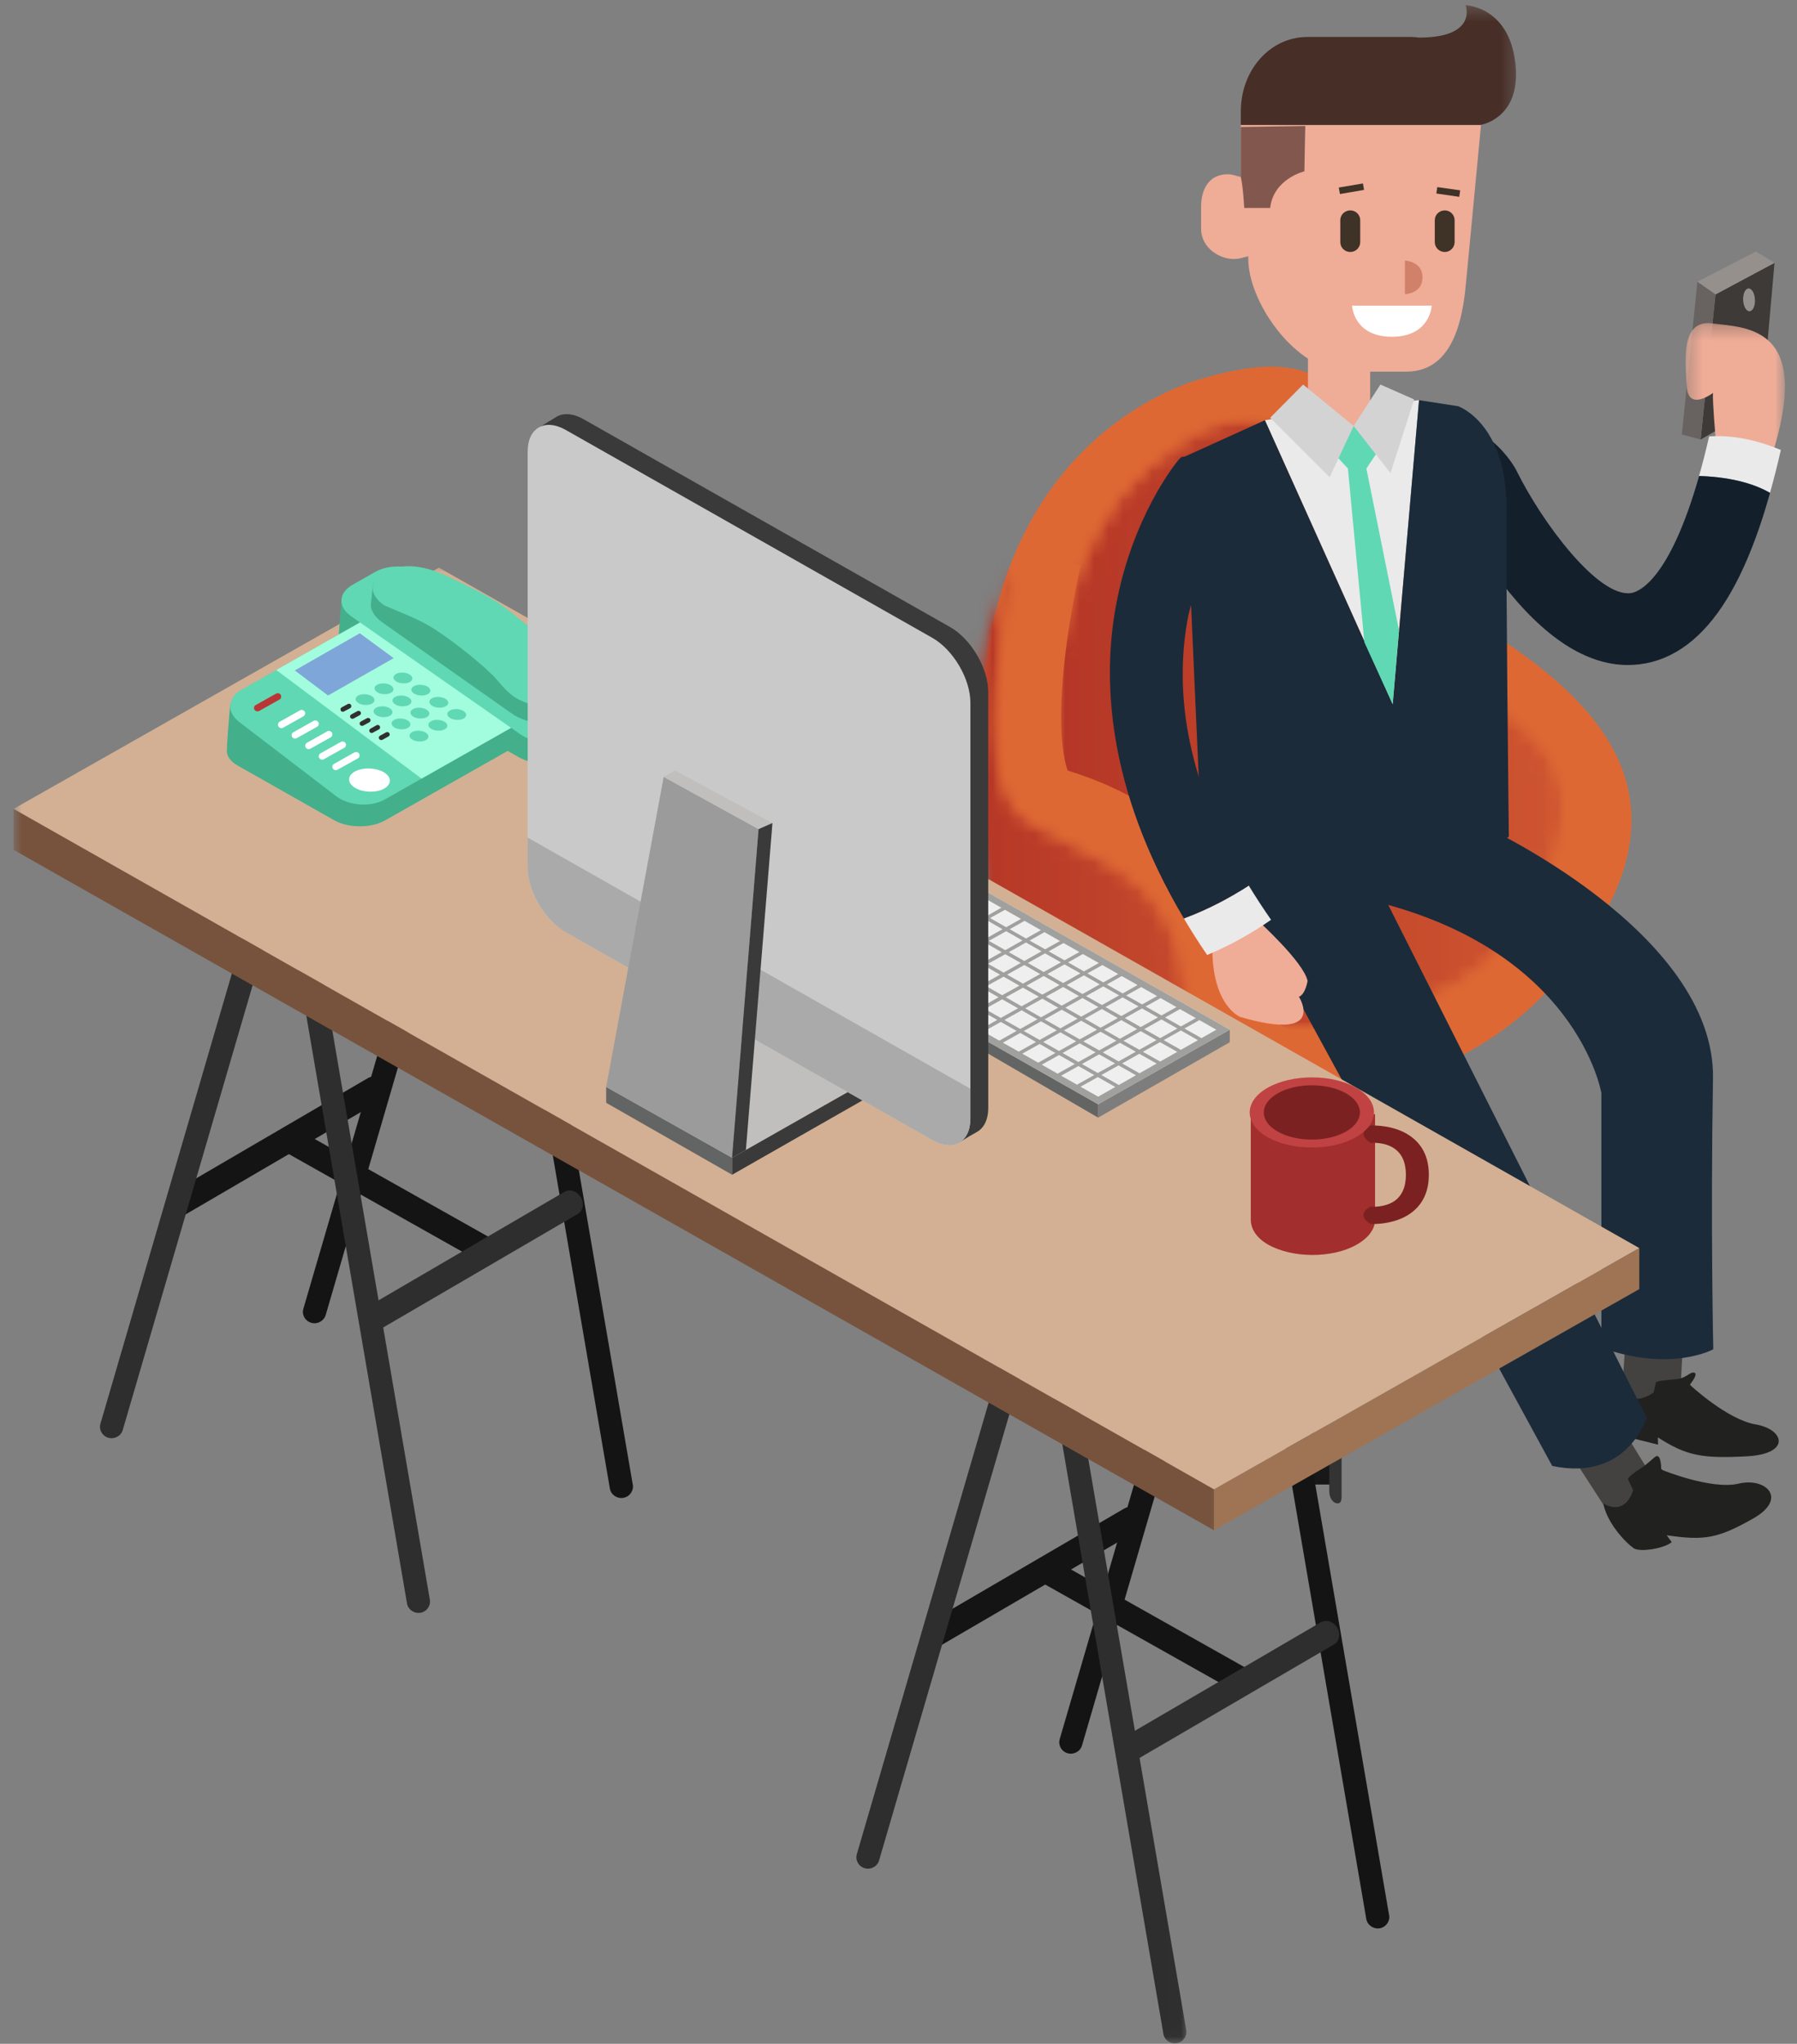 <?xml version="1.0" encoding="UTF-8"?>
<svg xmlns="http://www.w3.org/2000/svg" width="124" height="141" viewBox="0 0 124 141" fill="none">
  <rect x="0" y="0" width="124" height="141" fill="#808080" stroke="none"/>
  <path d="M100.733 81.924C101.504 81.487 102.128 81.841 102.128 82.71C102.128 83.584 101.504 84.65 100.733 85.082C99.969 85.519 99.339 85.166 99.339 84.297C99.339 83.422 99.969 82.356 100.733 81.924Z" fill="#191818"></path>
  <path d="M100.375 81.081L101.998 83.173H101.057L99.49 81.081H100.375Z" fill="#191818"></path>
  <path d="M93.24 82.933C93.24 82.933 98.449 80.061 99.729 80.217C101.009 80.373 100.749 81.575 100.749 81.575L93.24 86.748V82.933Z" fill="#333333"></path>
  <path d="M101.316 82.278C102.081 81.841 102.711 82.195 102.711 83.069C102.711 83.938 102.081 85.005 101.316 85.437C100.546 85.874 99.922 85.515 99.922 84.646C99.922 83.777 100.546 82.71 101.316 82.278Z" fill="#333333"></path>
  <path d="M81.589 81.924C80.819 81.487 80.194 81.841 80.194 82.71C80.194 83.584 80.819 84.65 81.589 85.082C82.354 85.519 82.978 85.166 82.978 84.297C82.978 83.422 82.354 82.356 81.589 81.924Z" fill="#191818"></path>
  <path d="M81.949 81.081L80.325 83.173H81.267L82.833 81.081H81.949Z" fill="#191818"></path>
  <path d="M89.088 82.933C89.088 82.933 83.874 80.128 82.594 80.217C81.319 80.305 81.573 81.575 81.573 81.575L89.088 86.748V82.933Z" fill="#333333"></path>
  <path d="M81.007 82.278C80.242 81.841 79.612 82.195 79.612 83.069C79.612 83.938 80.242 85.005 81.007 85.437C81.777 85.874 82.401 85.515 82.401 84.646C82.401 83.777 81.777 82.71 81.007 82.278Z" fill="#333333"></path>
  <path d="M89.088 89.188C89.088 89.911 89.681 90.499 90.42 90.499H91.903C92.642 90.499 93.24 89.911 93.24 89.188V80.404C93.24 79.681 92.642 79.093 91.903 79.093H90.42C89.681 79.093 89.088 79.681 89.088 80.404V89.188Z" fill="#908F8C"></path>
  <path d="M90.223 79.379C90.223 79.843 90.649 80.217 91.18 80.217C91.711 80.217 92.143 79.843 92.143 79.379V64.715C92.143 64.257 91.711 63.883 91.18 63.883C90.649 63.883 90.223 64.257 90.223 64.715V79.379Z" fill="#2B2E2A"></path>
  <path d="M90.54 99.034H91.674V83.855H90.54V99.034Z" fill="#595A5A"></path>
  <path d="M89.915 102.416H92.298V98.825H89.915V102.416Z" fill="#191818"></path>
  <path d="M89.713 102.9C89.713 103.347 89.598 103.712 89.915 103.712C90.228 103.712 90.483 103.347 90.483 102.9V99.013C90.483 98.565 90.228 98.206 89.915 98.206C89.598 98.206 89.713 98.565 89.713 99.013V102.9Z" fill="#333333"></path>
  <path d="M91.727 102.9C91.727 103.347 91.981 103.712 92.299 103.712C92.611 103.712 92.575 103.347 92.575 102.9V99.013C92.575 98.565 92.611 98.206 92.299 98.206C91.981 98.206 91.727 98.565 91.727 99.013V102.9Z" fill="#333333"></path>
  <path d="M106.359 93.96C106.359 95.116 107.317 96.058 108.493 96.058C109.669 96.058 110.626 95.116 110.626 93.96C110.626 92.8 109.669 91.863 108.493 91.863C107.317 91.863 106.359 92.8 106.359 93.96Z" fill="#191818"></path>
  <path d="M108.165 90.213L109.102 92.466H108.165L107.28 90.213H108.165Z" fill="#191818"></path>
  <path d="M93.24 83.855C93.24 83.855 106.192 87.242 107.764 88.616C109.169 89.849 108.69 91.447 108.69 91.447L93.24 87.768V83.855Z" fill="#595A5A"></path>
  <path d="M105.833 94.21C105.833 95.365 106.79 96.307 107.967 96.307C109.143 96.307 110.1 95.365 110.1 94.21C110.1 93.05 109.143 92.118 107.967 92.118C106.79 92.118 105.833 93.05 105.833 94.21Z" fill="#333333"></path>
  <path d="M76.147 93.799C76.147 94.886 75.246 95.771 74.138 95.771C73.024 95.771 72.124 94.886 72.124 93.799C72.124 92.706 73.024 91.821 74.138 91.821C75.246 91.821 76.147 92.706 76.147 93.799Z" fill="#191818"></path>
  <path d="M74.252 90.317L73.311 92.571H74.252L75.132 90.317H74.252Z" fill="#191818"></path>
  <path d="M76.584 93.934C76.584 95.022 75.683 95.906 74.575 95.906C73.467 95.906 72.566 95.022 72.566 93.934C72.566 92.841 73.467 91.962 74.575 91.962C75.683 91.962 76.584 92.841 76.584 93.934Z" fill="#333333"></path>
  <path d="M89.088 83.855C89.088 83.855 76.584 86.873 74.737 88.85C73.368 90.317 73.753 91.483 73.753 91.483L89.088 87.768V83.855Z" fill="#595A5A"></path>
  <path d="M121.585 27.889L122.449 18.132L118.375 20.312L117.35 30.324L121.585 27.889Z" fill="#3D3A38"></path>
  <path d="M122.448 18.132L121.163 17.356L117.125 19.438L118.374 20.312L122.448 18.132Z" fill="#96908D"></path>
  <path d="M117.126 19.438L116.054 29.97L117.349 30.324L118.375 20.312L117.126 19.438Z" fill="#686361"></path>
  <path d="M120.284 20.707C120.305 21.139 120.503 21.483 120.726 21.472C120.955 21.462 121.122 21.103 121.096 20.666C121.08 20.234 120.877 19.89 120.653 19.901C120.43 19.911 120.263 20.27 120.284 20.707Z" fill="#96908D"></path>
  <mask id="mask0_2_3977" style="mask-type:luminance" maskUnits="userSpaceOnUse" x="116" y="22" width="8" height="11">
    <path d="M116.309 22.264H123.172V32.421H116.309V22.264Z" fill="white"></path>
  </mask>
  <g mask="url(#mask0_2_3977)">
    <path d="M118.374 30.085C118.374 30.085 118.161 27.671 118.203 27.109C118.203 27.109 116.491 28.42 116.392 26.656C116.293 24.897 115.949 22.009 118.171 22.311C120.393 22.613 124.931 22.441 122.444 30.866L120.451 32.208L118.374 30.085Z" fill="#EFAC97"></path>
  </g>
  <path d="M117.938 30.106C119.889 29.971 121.715 30.548 122.886 31.043C122.647 32.094 122.397 33.077 122.137 34.004C121.226 33.478 119.691 32.916 117.24 32.838C117.474 32.016 117.709 31.105 117.938 30.106Z" fill="#EAEAEA"></path>
  <path d="M104.652 32.484C106.442 36.106 110.272 41.195 112.52 40.919C112.989 40.862 115.153 40.191 117.245 32.838C119.696 32.916 121.231 33.478 122.142 34.003C121.278 37.074 120.289 39.498 119.15 41.346C117.495 44.036 115.471 45.545 113.129 45.831C112.864 45.863 112.598 45.878 112.333 45.878C109.445 45.878 106.526 43.974 103.622 40.206C103.44 39.972 103.216 39.675 102.987 39.441L100.614 29.372C102.784 29.575 104.324 31.823 104.652 32.484Z" fill="#13202B"></path>
  <path d="M83.093 26.083C83.093 26.083 66.036 29.98 67.893 54.219C69.756 78.463 95.947 80.748 107.28 67.806C118.614 54.87 109.487 47.6 101.031 42.501C91.763 36.907 98.002 21.691 83.093 26.083Z" fill="#DE6834"></path>
  <mask id="mask1_2_3977" style="mask-type:luminance" maskUnits="userSpaceOnUse" x="72" y="28" width="37" height="44">
    <path d="M72.451 28.612H108.044V71.038H72.451V28.612Z" fill="white"></path>
  </mask>
  <g mask="url(#mask1_2_3977)">
    <mask id="mask2_2_3977" style="mask-type:luminance" maskUnits="userSpaceOnUse" x="72" y="28" width="36" height="44">
      <path d="M102.711 66.397C102.711 66.397 111.958 57.019 105.922 50.853C99.88 44.681 93.579 44.478 91.305 33.525C91.305 33.525 89.036 23.601 79.003 32.416C68.965 41.231 68.981 70.346 90.165 71.038C90.165 71.038 97.861 70.622 102.711 66.397Z" fill="white"></path>
    </mask>
    <g mask="url(#mask2_2_3977)">
      <mask id="mask3_2_3977" style="mask-type:luminance" maskUnits="userSpaceOnUse" x="72" y="28" width="36" height="44">
        <path d="M102.711 66.397C102.711 66.397 111.958 57.019 105.922 50.853C99.88 44.681 93.579 44.478 91.305 33.525C91.305 33.525 89.036 23.601 79.003 32.416C68.965 41.231 68.981 70.346 90.165 71.038C90.165 71.038 97.861 70.622 102.711 66.397Z" fill="white"></path>
      </mask>
      <g mask="url(#mask3_2_3977)">
        <path d="M108.044 28.612V71.038H72.451V28.612H108.044Z" fill="url(#paint0_linear_2_3977)"></path>
      </g>
    </g>
  </g>
  <path d="M111.932 96.115L112.306 90.193L116.256 90.151L115.944 96.224C115.944 96.224 112.988 99.232 111.932 96.115Z" fill="#444241"></path>
  <path d="M111.844 95.917V95.927C111.839 95.927 111.839 95.927 111.839 95.922C111.839 95.922 111.844 95.922 111.844 95.917Z" fill="#212120"></path>
  <path d="M111.688 98.987C111.688 98.987 111.391 98.404 111.407 97.426C111.417 96.447 111.782 95.901 111.782 95.901C112.661 97.171 114.108 96.067 114.108 96.067L114.258 95.407C114.191 95.266 115.039 95.209 115.752 95.136C116.257 95.084 116.595 94.72 116.782 94.694C117.349 94.621 116.626 95.5 116.626 95.5L116.611 95.505L116.652 95.558V95.573C116.652 95.573 119.166 97.925 121.148 98.269C123.131 98.607 123.615 100.303 120.529 100.47C117.443 100.631 116.376 100.433 114.399 99.164L114.409 99.663L111.688 98.987Z" fill="#212120"></path>
  <path d="M102.284 56.941C102.284 56.941 118.374 64.304 118.203 74.415C118.031 84.526 118.223 93.086 118.223 93.086C118.223 93.086 115.304 94.699 110.501 92.971V75.409C110.501 75.409 108.815 65.314 94.156 62.02C94.156 62.02 97.112 55.156 102.284 56.941Z" fill="#1B2B3A"></path>
  <path d="M110.845 104.128L107.868 99.523L111.157 97.269L114.009 101.89C114.009 101.89 113.332 105.195 110.845 104.128Z" fill="#444241"></path>
  <path d="M110.693 103.723L110.704 103.733C110.699 103.733 110.699 103.733 110.699 103.728C110.693 103.728 110.699 103.723 110.693 103.723Z" fill="#212120"></path>
  <path d="M112.687 106.776C112.687 106.776 112.042 106.324 111.376 105.366C110.715 104.409 110.637 103.727 110.637 103.727C112.234 104.622 112.692 102.806 112.692 102.806L112.364 102.109C112.208 101.994 112.739 101.609 113.28 101.255C113.66 101.011 114.076 100.6 114.217 100.501C114.633 100.209 114.628 101.323 114.628 101.323L114.618 101.333L114.706 101.396L114.727 101.422C114.727 101.422 118.109 102.801 119.977 102.353C121.851 101.906 123.401 103.389 120.971 104.763C118.546 106.131 117.615 106.303 115.008 105.913L115.356 106.391C115.356 106.391 114.992 106.73 113.941 106.886C112.89 107.037 112.687 106.776 112.687 106.776Z" fill="#212120"></path>
  <path d="M94.328 59.522L113.623 97.795C113.623 97.795 112.317 102.244 107.108 101.131L85.148 60.828C85.148 60.828 87.272 55.77 94.328 59.522Z" fill="#1B2B3A"></path>
  <path d="M87.282 28.992L92.569 28.123L97.919 27.607L96.103 48.589L87.282 28.992Z" fill="#EAEAEA"></path>
  <path d="M87.282 28.992L96.102 48.589L97.918 27.607L100.614 28.024C100.614 28.024 104.116 29.21 103.954 35.527C103.892 37.775 104.116 57.716 104.116 57.716C104.116 57.716 99.344 61.634 92.324 62.264C85.299 62.894 82.947 58.731 82.947 58.731L81.73 31.51L87.282 28.992Z" fill="#1B2B3A"></path>
  <path d="M94.547 23.699C94.547 22.539 93.584 21.592 92.403 21.592C91.217 21.592 90.254 22.539 90.254 23.699V29.429C90.254 30.594 91.217 31.536 92.403 31.536C93.584 31.536 94.547 30.594 94.547 29.429V23.699Z" fill="#EFAC97"></path>
  <path d="M84.712 12.022C85.034 12.022 85.107 12.09 85.622 12.21V8.619H102.113C102.113 8.619 102.144 8.63 102.196 8.619L101.14 19.724C100.796 23.377 99.615 25.64 97.018 25.64H92.496C89.062 25.131 86.137 20.686 86.137 17.866V17.679C85.622 17.804 85.523 17.856 85.195 17.866C84.264 17.913 82.88 17.174 82.88 15.769V14.27C82.88 13.027 83.442 12.022 84.712 12.022Z" fill="#EFAC97"></path>
  <mask id="mask4_2_3977" style="mask-type:luminance" maskUnits="userSpaceOnUse" x="84" y="0" width="21" height="10">
    <path d="M84.732 0.355H104.715V9.472H84.732V0.355Z" fill="white"></path>
  </mask>
  <g mask="url(#mask4_2_3977)">
    <path d="M90.217 2.551H97.403C97.565 2.551 97.721 2.572 97.872 2.588V2.593C102.003 2.614 101.134 0.36 101.134 0.36C101.134 0.36 104.106 0.433 104.564 4.336C104.975 7.843 102.659 8.515 102.196 8.613C102.144 8.629 102.113 8.619 102.113 8.619H85.622V7.677C85.622 4.856 87.62 2.551 90.217 2.551Z" fill="#472E26"></path>
  </g>
  <path d="M90.071 8.692C90.071 8.692 90.009 11.294 90.009 11.82C90.009 11.82 87.875 12.325 87.646 14.349H85.856C85.856 14.349 85.794 12.996 85.622 12.21V8.76L90.071 8.692Z" fill="#82584E"></path>
  <path d="M100.374 15.192C100.374 14.817 100.067 14.516 99.693 14.516C99.313 14.516 99.006 14.817 99.006 15.192V16.706C99.006 17.081 99.313 17.383 99.693 17.383C100.067 17.383 100.374 17.081 100.374 16.706V15.192Z" fill="#3F3226"></path>
  <path d="M93.86 15.192C93.86 14.817 93.553 14.516 93.173 14.516C92.793 14.516 92.486 14.817 92.486 15.192V16.706C92.486 17.081 92.793 17.383 93.173 17.383C93.553 17.383 93.86 17.081 93.86 16.706V15.192Z" fill="#3F3226"></path>
  <path d="M96.945 17.98V20.296C96.945 20.296 98.158 20.265 98.158 19.141C98.158 18.012 96.945 17.98 96.945 17.98Z" fill="#D18169"></path>
  <path d="M98.793 21.088H93.298C93.298 21.088 93.386 23.232 96.045 23.232C98.704 23.232 98.793 21.088 98.793 21.088Z" fill="white"></path>
  <path d="M99.115 13.35L100.692 13.579L100.76 13.131L99.178 12.907L99.115 13.35Z" fill="#3F3226"></path>
  <path d="M92.46 13.386L94.125 13.1L94.047 12.657L92.382 12.938L92.46 13.386Z" fill="#3F3226"></path>
  <path d="M95.415 30.636L94.286 32.322L96.539 43.495L96.102 48.589L94.146 44.306L93.011 32.322L91.752 30.969L93.412 29.408L95.415 30.636Z" fill="#60D8B3"></path>
  <path d="M95.254 26.53L93.407 29.387L95.947 32.639L97.581 27.555L95.254 26.53Z" fill="#D3D3D3"></path>
  <path d="M93.407 29.387L89.921 26.53L87.647 28.82L91.752 32.92L93.407 29.387Z" fill="#D3D3D3"></path>
  <path d="M90.196 71.173C90.482 71.09 86.527 71.918 85.872 65.72C85.221 59.522 80.231 55.162 73.679 53.163C73.679 53.163 72.207 49.932 74.569 38.999L69.912 38.478C69.912 38.478 62.283 79.234 90.196 71.173Z" fill="#DE6834"></path>
  <mask id="mask5_2_3977" style="mask-type:luminance" maskUnits="userSpaceOnUse" x="66" y="38" width="26" height="39">
    <path d="M66.41 38.478H91.768V76.543H66.41V38.478Z" fill="white"></path>
  </mask>
  <g mask="url(#mask5_2_3977)">
    <mask id="mask6_2_3977" style="mask-type:luminance" maskUnits="userSpaceOnUse" x="66" y="38" width="26" height="39">
      <path d="M91.768 75.55C91.768 75.55 82.385 76.788 81.876 68.493C81.371 60.199 75.517 59.35 71.135 56.686C68.96 55.354 67.805 52.357 69.912 38.478C69.912 38.478 62.034 52.346 70.505 68.754C70.505 68.754 76.068 79.338 91.768 75.55Z" fill="white"></path>
    </mask>
    <g mask="url(#mask6_2_3977)">
      <mask id="mask7_2_3977" style="mask-type:luminance" maskUnits="userSpaceOnUse" x="66" y="38" width="26" height="39">
        <path d="M91.768 75.55C91.768 75.55 82.385 76.788 81.876 68.493C81.371 60.199 75.517 59.35 71.135 56.686C68.96 55.354 67.805 52.357 69.912 38.478C69.912 38.478 62.034 52.346 70.505 68.754C70.505 68.754 76.068 79.338 91.768 75.55Z" fill="white"></path>
      </mask>
      <g mask="url(#mask7_2_3977)">
        <path d="M91.768 38.478V76.543H66.41V38.478H91.768Z" fill="url(#paint1_linear_2_3977)"></path>
      </g>
    </g>
  </g>
  <path d="M86.783 63.497C86.783 63.497 89.952 66.359 90.228 67.671C90.228 67.671 90.088 68.581 89.635 68.769C89.635 68.769 91.628 71.917 85.581 70.158C85.581 70.158 83.458 69.341 83.671 64.793L84.696 63.081L86.783 63.497Z" fill="#EFAC97"></path>
  <path d="M86.168 61.094C86.647 61.88 87.157 62.665 87.709 63.456C86.548 64.263 85.05 65.158 83.296 65.881C82.713 65.028 82.183 64.19 81.693 63.363C83.437 62.717 84.951 61.885 86.168 61.094Z" fill="#EAEAEA"></path>
  <path d="M77.01 41.756C78.155 35.585 81.168 31.911 81.298 31.76C81.376 31.666 81.428 31.614 81.516 31.536C81.516 31.536 83.004 31.109 84.123 33.41C85.237 35.715 84.149 37.89 84.149 37.89C83.431 39.238 82.349 40.403 81.917 42.906C80.923 48.693 82.354 54.797 86.168 61.093C84.951 61.884 83.436 62.717 81.693 63.362C76.287 54.266 76.089 46.7 77.01 41.756Z" fill="#1B2B3A"></path>
  <path d="M74.663 120.415C74.544 120.832 74.096 121.071 73.675 120.956C73.248 120.837 73.003 120.4 73.123 119.983L85.523 77.532C85.643 77.115 86.085 76.871 86.512 76.99C86.939 77.11 87.183 77.547 87.064 77.963L74.663 120.415Z" fill="#151415"></path>
  <path d="M95.843 132.067C95.952 132.488 95.687 132.91 95.26 133.019C94.828 133.118 94.396 132.858 94.287 132.436L85.331 80.191C85.222 79.764 85.487 79.343 85.919 79.239C86.346 79.135 86.783 79.395 86.887 79.816L95.843 132.067Z" fill="#151415"></path>
  <path d="M78.717 104.44C78.972 104.862 78.874 105.377 78.499 105.596L65.032 113.453C64.657 113.672 64.152 113.505 63.897 113.089C63.642 112.667 63.736 112.147 64.111 111.928L77.578 104.071C77.952 103.852 78.462 104.019 78.717 104.44Z" fill="#151415"></path>
  <path d="M86.335 116.295C86.086 116.716 85.581 116.888 85.206 116.675L71.614 109.03C71.234 108.817 71.13 108.302 71.38 107.875C71.625 107.448 72.135 107.277 72.509 107.49L86.101 115.14C86.481 115.353 86.58 115.863 86.335 116.295Z" fill="#151415"></path>
  <path d="M92.272 112.288C92.527 112.709 92.428 113.23 92.059 113.443L78.586 121.306C78.217 121.519 77.707 121.358 77.452 120.936C77.197 120.515 77.291 120 77.665 119.781L91.132 111.924C91.512 111.705 92.017 111.866 92.272 112.288Z" fill="#2E2E2E"></path>
  <path d="M60.66 128.346C60.541 128.762 60.099 129.007 59.672 128.887C59.245 128.767 59.001 128.33 59.125 127.914L71.521 85.462C71.645 85.046 72.088 84.801 72.514 84.921C72.936 85.041 73.186 85.478 73.061 85.894L60.66 128.346Z" fill="#2E2E2E"></path>
  <mask id="mask8_2_3977" style="mask-type:luminance" maskUnits="userSpaceOnUse" x="71" y="87" width="11" height="54">
    <path d="M71.177 87.019H81.985V140.97H71.177V87.019Z" fill="white"></path>
  </mask>
  <g mask="url(#mask8_2_3977)">
    <path d="M81.844 139.992C81.948 140.419 81.683 140.846 81.256 140.945C80.824 141.049 80.392 140.789 80.288 140.367L71.327 88.117C71.223 87.695 71.489 87.274 71.915 87.17C72.347 87.066 72.779 87.321 72.883 87.747L81.844 139.992Z" fill="#2E2E2E"></path>
  </g>
  <path d="M22.475 90.718C22.35 91.134 21.908 91.379 21.481 91.259C21.055 91.139 20.81 90.702 20.935 90.286L33.335 47.834C33.45 47.418 33.897 47.173 34.324 47.293C34.746 47.413 34.99 47.85 34.87 48.266L22.475 90.718Z" fill="#151415"></path>
  <path d="M43.654 102.369C43.759 102.791 43.493 103.218 43.066 103.322C42.635 103.426 42.203 103.166 42.093 102.744L33.138 50.494C33.034 50.072 33.299 49.646 33.726 49.541C34.158 49.437 34.59 49.698 34.694 50.119L43.654 102.369Z" fill="#151415"></path>
  <path d="M26.524 74.743C26.779 75.164 26.68 75.68 26.31 75.898L12.843 83.761C12.469 83.974 11.959 83.813 11.704 83.391C11.449 82.97 11.542 82.455 11.922 82.236L25.384 74.379C25.759 74.16 26.269 74.321 26.524 74.743Z" fill="#151415"></path>
  <path d="M34.148 86.591C33.898 87.018 33.393 87.19 33.013 86.982L19.421 79.332C19.046 79.119 18.942 78.604 19.187 78.177C19.437 77.755 19.942 77.579 20.321 77.792L33.913 85.441C34.288 85.655 34.392 86.17 34.148 86.591Z" fill="#151415"></path>
  <path d="M40.079 82.596C40.334 83.017 40.24 83.532 39.866 83.751L26.398 91.608C26.024 91.827 25.514 91.66 25.259 91.244C25.004 90.817 25.103 90.302 25.477 90.084L38.945 82.226C39.319 82.008 39.829 82.174 40.079 82.596Z" fill="#2E2E2E"></path>
  <path d="M8.472 98.649C8.347 99.07 7.905 99.309 7.478 99.19C7.057 99.07 6.807 98.633 6.932 98.217L19.327 55.765C19.452 55.349 19.894 55.104 20.321 55.224C20.747 55.349 20.992 55.781 20.872 56.197L8.472 98.649Z" fill="#2E2E2E"></path>
  <path d="M29.651 110.3C29.755 110.722 29.495 111.148 29.063 111.252C28.637 111.351 28.205 111.096 28.095 110.675L19.14 58.424C19.031 58.003 19.296 57.576 19.723 57.472C20.155 57.368 20.587 57.628 20.696 58.05L29.651 110.3Z" fill="#2E2E2E"></path>
  <mask id="mask9_2_3977" style="mask-type:luminance" maskUnits="userSpaceOnUse" x="0" y="54" width="85" height="53">
    <path d="M0.942 54.766H84.732V106.719H0.942V54.766Z" fill="white"></path>
  </mask>
  <g mask="url(#mask9_2_3977)">
    <path d="M0.942 55.801V58.632L83.77 105.574V102.743L0.942 55.801Z" fill="#77533D"></path>
  </g>
  <path d="M83.769 105.575V102.744L113.118 86.103V88.933L83.769 105.575Z" fill="#9E7455"></path>
  <mask id="mask10_2_3977" style="mask-type:luminance" maskUnits="userSpaceOnUse" x="0" y="38" width="115" height="67">
    <path d="M0.942 38.78H114.04V104.055H0.942V38.78Z" fill="white"></path>
  </mask>
  <g mask="url(#mask10_2_3977)">
    <path d="M0.942 55.802L30.286 39.16L113.118 86.103L83.77 102.744L0.942 55.802Z" fill="#D3B093"></path>
  </g>
  <path d="M94.884 84.151V76.866H86.309V84.131C86.309 84.76 86.673 85.39 87.516 85.869C89.186 86.811 91.934 86.816 93.604 85.874C94.447 85.4 94.884 84.776 94.884 84.151Z" fill="#A22E2E"></path>
  <path d="M97.263 78.338C96.212 77.631 94.905 77.636 94.567 77.651C94.474 77.698 93.547 78.182 94.578 78.848L94.661 78.843C94.671 78.843 95.545 78.781 96.201 79.223C96.737 79.587 97.013 80.201 97.013 81.044C97.013 81.887 96.742 82.496 96.217 82.86C95.561 83.308 94.666 83.251 94.666 83.251L94.578 83.246C94.578 83.246 93.464 83.755 94.572 84.442C94.614 84.442 94.676 84.442 94.754 84.442C95.249 84.442 96.352 84.364 97.263 83.755C98.147 83.157 98.595 82.246 98.595 81.044C98.595 79.842 98.147 78.937 97.263 78.338Z" fill="#7B2121"></path>
  <path d="M93.548 78.463C91.877 79.405 89.145 79.4 87.48 78.458C85.815 77.516 85.82 75.966 87.496 75.029C89.177 74.092 91.903 74.092 93.569 75.034C95.229 75.981 95.223 77.522 93.548 78.463Z" fill="#C14242"></path>
  <path d="M92.866 78.073C91.57 78.801 89.463 78.801 88.167 78.067C86.882 77.339 86.887 76.142 88.183 75.419C89.478 74.69 91.591 74.69 92.876 75.424C94.162 76.153 94.157 77.344 92.866 78.073Z" fill="#7B2121"></path>
  <path d="M42.562 53.434C42.66 53.434 42.749 53.429 42.843 53.418C43.696 53.34 44.414 52.929 44.856 52.258C45.299 51.581 45.403 50.837 45.158 50.098C44.424 47.866 40.542 46.326 40.1 46.159C39.642 45.982 39.122 46.206 38.94 46.659C38.763 47.111 38.992 47.621 39.45 47.798C40.912 48.355 43.118 49.609 43.456 50.64C43.535 50.879 43.503 51.077 43.352 51.306C43.051 51.764 42.395 51.691 42.213 51.628C41.864 51.358 41.365 51.373 41.037 51.68C40.678 52.013 40.662 52.57 41 52.919C41.349 53.283 41.994 53.434 42.562 53.434Z" fill="#30302F"></path>
  <path d="M15.887 48.625L24.827 46.013L24.031 45.565C23.49 45.258 23.251 44.831 23.318 44.426C23.37 44.113 23.469 42.323 23.568 41.309L25.624 42.672C26.586 42.12 28.168 42.12 29.136 42.672L32.081 44.342L38.378 47.912C38.378 47.912 38.378 47.912 38.378 47.917L41.656 48.854C41.656 49.536 41.646 49.983 41.656 50.342C41.661 50.706 41.417 51.076 40.928 51.352L39.346 52.252C38.373 52.804 36.791 52.804 35.823 52.252L35.032 51.804L26.581 56.592C25.618 57.143 24.037 57.143 23.069 56.592L16.382 52.804C15.898 52.528 15.653 52.163 15.653 51.804C15.653 51.44 15.773 49.744 15.887 48.625Z" fill="#43AF8B"></path>
  <path d="M16.663 47.584L24.843 42.943L24.213 42.5C23.303 41.866 23.349 40.898 24.317 40.351L25.899 39.451C26.867 38.9 28.402 38.972 29.313 39.607L41.001 47.761C41.911 48.396 41.864 49.364 40.896 49.916L39.309 50.811C38.341 51.362 36.806 51.289 35.896 50.655L35.266 50.212L26.55 55.156C25.587 55.702 24.073 55.598 23.193 54.927L16.502 49.806C15.622 49.13 15.69 48.136 16.663 47.584Z" fill="#60D8B3"></path>
  <path d="M35.266 50.213L24.843 42.943L19.061 46.222L29.089 53.715L35.266 50.213Z" fill="#A2FCDE"></path>
  <path d="M17.558 48.958C17.625 49.068 17.771 49.109 17.886 49.047L19.285 48.261C19.4 48.199 19.436 48.053 19.374 47.938C19.306 47.829 19.16 47.787 19.046 47.855L17.651 48.636C17.532 48.703 17.49 48.844 17.558 48.958Z" fill="#BA3636"></path>
  <path d="M19.213 50.114C19.28 50.229 19.426 50.265 19.541 50.203L20.941 49.417C21.05 49.349 21.091 49.209 21.029 49.094C20.961 48.985 20.816 48.943 20.701 49.006L19.301 49.791C19.187 49.859 19.15 50 19.213 50.114Z" fill="white"></path>
  <path d="M20.155 50.837C20.217 50.951 20.363 50.987 20.477 50.925L21.877 50.139C21.992 50.077 22.028 49.931 21.966 49.822C21.903 49.707 21.758 49.671 21.638 49.733L20.238 50.519C20.129 50.582 20.087 50.722 20.155 50.837Z" fill="white"></path>
  <path d="M21.091 51.565C21.159 51.675 21.299 51.716 21.413 51.654L22.818 50.868C22.928 50.8 22.969 50.66 22.902 50.545C22.839 50.436 22.694 50.395 22.579 50.457L21.179 51.243C21.065 51.31 21.028 51.451 21.091 51.565Z" fill="white"></path>
  <path d="M22.028 52.289C22.095 52.403 22.241 52.44 22.35 52.377L23.755 51.591C23.87 51.529 23.906 51.383 23.844 51.274C23.776 51.16 23.63 51.123 23.516 51.185L22.116 51.971C22.007 52.034 21.96 52.174 22.028 52.289Z" fill="white"></path>
  <path d="M22.965 53.018C23.032 53.127 23.178 53.169 23.293 53.101L24.692 52.32C24.807 52.253 24.848 52.112 24.781 51.998C24.718 51.883 24.567 51.847 24.453 51.909L23.058 52.695C22.939 52.757 22.902 52.903 22.965 53.018Z" fill="white"></path>
  <path d="M23.516 49.026C23.563 49.104 23.667 49.125 23.745 49.078L24.167 48.854C24.245 48.807 24.265 48.708 24.224 48.63C24.177 48.552 24.073 48.526 23.995 48.573L23.573 48.802C23.495 48.844 23.474 48.948 23.516 49.026Z" fill="#30302F"></path>
  <path d="M24.177 49.515C24.229 49.588 24.328 49.614 24.406 49.567L24.827 49.338C24.905 49.292 24.931 49.193 24.884 49.12C24.837 49.037 24.733 49.016 24.655 49.063L24.234 49.292C24.156 49.333 24.13 49.432 24.177 49.515Z" fill="#30302F"></path>
  <path d="M24.838 49.999C24.89 50.077 24.988 50.103 25.067 50.057L25.488 49.828C25.566 49.781 25.592 49.682 25.545 49.604C25.493 49.531 25.4 49.505 25.316 49.552L24.9 49.776C24.817 49.822 24.791 49.926 24.838 49.999Z" fill="#30302F"></path>
  <path d="M25.504 50.489C25.551 50.567 25.655 50.593 25.728 50.546L26.154 50.317C26.227 50.27 26.253 50.171 26.206 50.093C26.16 50.015 26.061 49.989 25.977 50.036L25.561 50.27C25.483 50.312 25.457 50.411 25.504 50.489Z" fill="#30302F"></path>
  <path d="M26.165 50.978C26.212 51.056 26.311 51.077 26.394 51.035L26.81 50.806C26.894 50.759 26.915 50.66 26.868 50.582C26.821 50.504 26.717 50.483 26.639 50.525L26.222 50.754C26.139 50.801 26.118 50.9 26.165 50.978Z" fill="#30302F"></path>
  <path d="M27.164 45.405L24.827 43.688L20.342 46.253L22.637 47.98L27.164 45.405Z" fill="#7FA6D8"></path>
  <path d="M26.467 54.428C27.024 54.141 27.05 53.631 26.519 53.298C25.983 52.96 25.088 52.919 24.526 53.205C23.964 53.491 23.943 54.001 24.474 54.334C25.005 54.672 25.9 54.714 26.467 54.428Z" fill="white"></path>
  <path d="M28.247 47.069C28.507 46.939 28.528 46.705 28.283 46.544C28.039 46.382 27.622 46.351 27.362 46.476C27.097 46.606 27.081 46.84 27.32 47.002C27.565 47.163 27.981 47.194 28.247 47.069Z" fill="#60D8B3"></path>
  <path d="M26.94 47.814C27.206 47.689 27.221 47.455 26.977 47.289C26.732 47.127 26.321 47.101 26.056 47.226C25.79 47.351 25.775 47.585 26.019 47.746C26.259 47.913 26.675 47.939 26.94 47.814Z" fill="#60D8B3"></path>
  <path d="M25.634 48.558C25.899 48.433 25.915 48.199 25.67 48.038C25.431 47.871 25.014 47.845 24.749 47.97C24.484 48.095 24.468 48.334 24.713 48.49C24.957 48.657 25.373 48.683 25.634 48.558Z" fill="#60D8B3"></path>
  <path d="M29.485 47.907C29.75 47.782 29.766 47.548 29.521 47.382C29.277 47.226 28.861 47.194 28.601 47.319C28.335 47.444 28.314 47.678 28.559 47.84C28.803 48.001 29.22 48.032 29.485 47.907Z" fill="#60D8B3"></path>
  <path d="M28.179 48.651C28.444 48.526 28.46 48.292 28.22 48.131C27.976 47.969 27.559 47.938 27.294 48.063C27.029 48.188 27.013 48.427 27.258 48.583C27.497 48.75 27.913 48.776 28.179 48.651Z" fill="#60D8B3"></path>
  <path d="M26.872 49.396C27.137 49.271 27.153 49.037 26.914 48.875C26.669 48.709 26.253 48.683 25.987 48.808C25.727 48.933 25.706 49.172 25.951 49.333C26.196 49.495 26.607 49.521 26.872 49.396Z" fill="#60D8B3"></path>
  <path d="M30.724 48.745C30.989 48.62 31.005 48.386 30.76 48.224C30.515 48.063 30.104 48.032 29.839 48.157C29.573 48.287 29.558 48.521 29.802 48.682C30.042 48.844 30.458 48.87 30.724 48.745Z" fill="#60D8B3"></path>
  <path d="M29.417 49.489C29.682 49.364 29.698 49.13 29.453 48.969C29.214 48.807 28.798 48.776 28.532 48.901C28.267 49.026 28.251 49.265 28.496 49.426C28.74 49.588 29.151 49.614 29.417 49.489Z" fill="#60D8B3"></path>
  <path d="M28.111 50.238C28.376 50.108 28.392 49.874 28.152 49.713C27.908 49.551 27.491 49.52 27.231 49.645C26.966 49.775 26.95 50.009 27.19 50.171C27.434 50.332 27.851 50.363 28.111 50.238Z" fill="#60D8B3"></path>
  <path d="M31.962 49.583C32.227 49.458 32.242 49.224 31.998 49.062C31.759 48.901 31.342 48.87 31.077 49C30.811 49.125 30.796 49.359 31.035 49.52C31.28 49.681 31.696 49.713 31.962 49.583Z" fill="#60D8B3"></path>
  <path d="M30.655 50.332C30.921 50.202 30.936 49.968 30.697 49.806C30.447 49.645 30.036 49.614 29.77 49.744C29.505 49.869 29.489 50.103 29.734 50.27C29.973 50.426 30.39 50.457 30.655 50.332Z" fill="#60D8B3"></path>
  <path d="M29.355 51.077C29.615 50.952 29.636 50.718 29.386 50.551C29.147 50.39 28.73 50.364 28.465 50.489C28.205 50.614 28.184 50.848 28.428 51.009C28.673 51.17 29.089 51.202 29.355 51.077Z" fill="#60D8B3"></path>
  <path d="M40.637 47.419C40.543 48.345 40.553 48.142 40.522 48.574C40.496 49.006 40.173 49.411 39.565 49.677C38.347 50.208 36.432 50.005 35.313 49.224L26.384 42.938C25.796 42.527 25.535 42.038 25.598 41.59C25.655 41.179 25.645 41.138 25.728 40.352C25.863 39.067 29.678 40.222 30.807 41.002L40.637 47.419Z" fill="#43AF8B"></path>
  <path d="M39.856 46.097C39.944 46.18 40.028 46.263 40.116 46.347C40.522 46.742 40.871 47.283 40.507 47.814C40.33 48.08 39.981 48.361 39.684 48.491C38.467 49.027 36.552 48.819 35.428 48.038C34.876 47.658 34.46 47.049 33.991 46.576C32.998 45.587 30.739 43.807 29.506 43.115C28.658 42.642 27.737 42.288 26.842 41.903C26.738 41.856 26.597 41.819 26.503 41.752C25.379 40.977 25.457 39.899 26.67 39.369C28.174 38.708 29.776 39.212 31.166 39.894C32.831 40.716 33.867 41.127 35.318 42.283C35.813 42.683 38.029 44.447 38.503 44.879C38.951 45.285 39.414 45.681 39.856 46.097Z" fill="#60D8B3"></path>
  <path d="M41.303 52.206C41.355 52.206 41.412 52.185 41.443 52.138C41.5 52.06 41.485 51.945 41.401 51.888C41.376 51.867 40.715 51.383 40.694 50.312C40.673 49.229 40.543 49.073 40.314 48.896C40.293 48.88 40.272 48.865 40.257 48.844C40.184 48.782 40.069 48.787 40.002 48.86C39.934 48.932 39.939 49.047 40.012 49.109C40.038 49.13 40.064 49.151 40.09 49.167C40.215 49.266 40.319 49.349 40.34 50.317C40.361 51.576 41.162 52.154 41.193 52.174C41.225 52.2 41.261 52.206 41.303 52.206Z" fill="#30302F"></path>
  <path d="M56.945 62.373C55.68 63.092 53.646 63.112 52.423 62.415C51.877 62.108 51.543 61.707 51.533 61.291C51.517 60.661 51.528 60.911 51.528 60.146L54.744 58.575C56.008 57.862 60.275 57.201 60.275 58.611C60.275 59.21 60.228 59.215 60.27 59.636C60.322 60.131 60.01 60.641 59.328 61.02L56.945 62.373Z" fill="#8B8988"></path>
  <path d="M56.944 61.327C55.68 62.04 53.645 62.061 52.422 61.369C51.199 60.677 51.23 59.522 52.495 58.803L54.743 57.529C56.008 56.81 58.073 56.779 59.333 57.451C60.592 58.122 60.592 59.261 59.327 59.974L56.944 61.327Z" fill="#C0BFBE"></path>
  <path d="M57.616 65.886L66.697 60.734L84.863 71.038L75.777 76.184L57.616 65.886Z" fill="#EFEFEF"></path>
  <path d="M57.616 65.886L75.777 76.184V77.105L57.616 66.541V65.886Z" fill="#636464"></path>
  <path d="M75.776 76.184L84.862 71.038L84.857 71.902L75.776 77.106V76.184Z" fill="#7D7D7D"></path>
  <path d="M75.777 75.659L74.559 74.972L75.751 74.306L76.958 74.987L75.777 75.659ZM83.931 71.038L82.906 71.621L81.73 70.954L82.766 70.377L83.931 71.038ZM66.697 61.26L67.774 61.869L66.749 62.446L65.682 61.838L66.697 61.26ZM64.256 62.649L65.437 61.978L66.504 62.582L65.318 63.248L64.256 62.649ZM62.83 63.456L64.012 62.785L65.068 63.388L63.882 64.049L62.83 63.456ZM61.41 64.263L62.586 63.591L63.637 64.19L62.45 64.856L61.41 64.263ZM59.984 65.069L61.165 64.403L62.206 64.991L61.014 65.657L59.984 65.069ZM59.568 66.469L58.542 65.886L59.739 65.21L60.77 65.792L59.568 66.469ZM60.895 67.223L59.817 66.609L61.014 65.938L62.097 66.547L60.895 67.223ZM62.248 67.988L61.144 67.359L62.341 66.687L63.45 67.312L62.248 67.988ZM63.621 68.764L62.497 68.129L63.694 67.457L64.818 68.098L63.621 68.764ZM64.938 69.513L63.871 68.904L65.068 68.233L66.14 68.842L64.938 69.513ZM66.28 70.273L65.188 69.653L66.384 68.982L67.477 69.602L66.28 70.273ZM67.623 71.032L66.525 70.413L67.722 69.742L68.815 70.361L67.623 71.032ZM68.96 71.792L67.862 71.173L69.059 70.502L70.152 71.121L68.96 71.792ZM70.298 72.552L69.205 71.933L70.402 71.261L71.489 71.886L70.298 72.552ZM71.64 73.312L70.542 72.692L71.739 72.021L72.827 72.646L71.64 73.312ZM72.978 74.071L71.885 73.452L73.076 72.786L74.169 73.405L72.978 74.071ZM75.507 74.165L74.315 74.831L73.222 74.212L74.414 73.546L75.507 74.165ZM75.751 74.025L74.658 73.405L75.845 72.739L76.943 73.364L75.751 74.025ZM78.384 74.181L77.203 74.852L75.996 74.165L77.187 73.499L78.384 74.181ZM79.81 73.374L78.629 74.045L77.432 73.364L78.618 72.698L79.81 73.374ZM81.236 72.568L80.055 73.234L78.863 72.562L80.049 71.896L81.236 72.568ZM81.486 71.09L82.662 71.761L81.48 72.427L80.299 71.756L81.486 71.09ZM81.241 70.954L80.055 71.621L78.957 70.996L80.148 70.33L81.241 70.954ZM81.423 69.617L82.516 70.236L81.486 70.814L80.393 70.195L81.423 69.617ZM80.086 68.857L81.178 69.477L80.148 70.054L79.055 69.435L80.086 68.857ZM78.748 68.098L79.841 68.717L78.811 69.294L77.713 68.675L78.748 68.098ZM77.406 67.338L78.499 67.957L77.468 68.535L76.376 67.915L77.406 67.338ZM76.069 66.578L77.161 67.197L76.131 67.775L75.038 67.15L76.069 66.578ZM74.726 65.818L75.824 66.438L74.794 67.015L73.701 66.391L74.726 65.818ZM73.389 65.059L74.481 65.678L73.456 66.25L72.364 65.631L73.389 65.059ZM72.072 64.309L73.144 64.918L72.119 65.491L71.047 64.887L72.072 64.309ZM70.698 63.529L71.828 64.169L70.802 64.746L69.673 64.106L70.698 63.529ZM69.345 62.764L70.454 63.394L69.429 63.966L68.32 63.336L69.345 62.764ZM66.993 62.582L68.018 62.009L69.101 62.623L68.076 63.201L66.993 62.582ZM65.562 63.388L66.749 62.722L67.831 63.336L66.645 64.002L65.562 63.388ZM64.131 64.19L65.318 63.524L66.395 64.138L65.208 64.804L64.131 64.19ZM62.695 64.991L63.882 64.33L64.964 64.944L63.777 65.61L62.695 64.991ZM62.341 66.412L61.264 65.798L62.45 65.132L63.528 65.746L62.341 66.412ZM63.694 67.177L62.586 66.547L63.772 65.886L64.881 66.516L63.694 67.177ZM65.068 67.957L63.939 67.317L65.13 66.651L66.254 67.291L65.068 67.957ZM66.384 68.706L65.312 68.098L66.499 67.431L67.571 68.04L66.384 68.706ZM67.722 69.466L66.629 68.842L67.816 68.181L68.908 68.8L67.722 69.466ZM69.059 70.226L67.966 69.607L69.153 68.941L70.251 69.56L69.059 70.226ZM70.402 70.986L69.309 70.366L70.495 69.7L71.588 70.32L70.402 70.986ZM71.739 71.745L70.646 71.126L71.833 70.46L72.925 71.079L71.739 71.745ZM73.076 72.505L71.984 71.886L73.17 71.22L74.263 71.839L73.076 72.505ZM75.6 72.599L74.414 73.265L73.321 72.646L74.507 71.98L75.6 72.599ZM75.85 72.463L74.752 71.844L75.944 71.178L77.036 71.797L75.85 72.463ZM78.374 72.557L77.187 73.223L76.094 72.604L77.281 71.938L78.374 72.557ZM78.712 71.137L79.805 71.756L78.618 72.422L77.525 71.803L78.712 71.137ZM78.467 70.996L77.281 71.662L76.188 71.038L77.375 70.377L78.467 70.996ZM78.806 69.57L79.904 70.189L78.712 70.856L77.619 70.236L78.806 69.57ZM77.468 68.811L78.561 69.43L77.375 70.096L76.282 69.477L77.468 68.811ZM76.131 68.051L77.224 68.67L76.037 69.336L74.945 68.717L76.131 68.051ZM74.794 67.291L75.886 67.91L74.7 68.576L73.607 67.957L74.794 67.291ZM73.456 66.531L74.549 67.15L73.363 67.817L72.27 67.197L73.456 66.531ZM72.114 65.772L73.212 66.391L72.02 67.057L70.927 66.432L72.114 65.772ZM70.797 65.022L71.869 65.631L70.683 66.297L69.611 65.688L70.797 65.022ZM69.429 64.242L70.553 64.882L69.366 65.548L68.237 64.908L69.429 64.242ZM66.889 64.143L68.076 63.477L69.179 64.106L67.992 64.767L66.889 64.143ZM65.458 64.944L66.639 64.278L67.748 64.908L66.561 65.574L65.458 64.944ZM65.13 66.375L64.022 65.746L65.208 65.079L66.317 65.709L65.13 66.375ZM66.499 67.156L65.375 66.516L66.561 65.85L67.685 66.49L66.499 67.156ZM67.816 67.9L66.743 67.291L67.935 66.63L69.007 67.239L67.816 67.9ZM69.153 68.66L68.065 68.04L69.252 67.379L70.344 67.999L69.153 68.66ZM70.495 69.424L69.403 68.8L70.589 68.139L71.682 68.758L70.495 69.424ZM71.833 70.184L70.74 69.56L71.926 68.899L73.019 69.518L71.833 70.184ZM73.17 70.944L72.077 70.325L73.264 69.659L74.356 70.278L73.17 70.944ZM75.699 71.038L74.507 71.704L73.415 71.085L74.606 70.418L75.699 71.038ZM76.037 69.612L77.13 70.236L75.944 70.902L74.851 70.278L76.037 69.612ZM74.7 68.852L75.793 69.477L74.606 70.138L73.513 69.518L74.7 68.852ZM73.363 68.092L74.45 68.717L73.264 69.378L72.176 68.758L73.363 68.092ZM72.02 67.333L73.113 67.957L71.926 68.618L70.834 67.999L72.02 67.333ZM70.683 66.573L71.775 67.197L70.589 67.858L69.496 67.239L70.683 66.573ZM67.935 66.349L66.806 65.709L67.992 65.048L69.122 65.688L67.935 66.349ZM69.366 65.829L70.438 66.432L69.252 67.099L68.18 66.49L69.366 65.829ZM57.616 65.886L75.777 76.184L84.863 71.038L66.697 60.734L63.793 62.384L63.788 62.379V62.389L62.367 63.191L62.346 63.18L62.326 63.217L60.941 63.997L60.905 63.976L60.868 64.044L59.521 64.809L59.464 64.772L59.406 64.871L57.616 65.886Z" fill="#A0A09F"></path>
  <path d="M50.518 79.873L41.828 74.987L58.907 65.298L67.592 70.184L50.518 79.873Z" fill="#C0BFBE"></path>
  <path d="M41.828 74.987V76.08L50.518 81.044V79.874L41.828 74.987Z" fill="#636464"></path>
  <path d="M50.518 79.874L67.591 70.185V71.309L50.518 81.045V79.874Z" fill="#3A3A3A"></path>
  <path d="M40.272 28.924C39.512 28.492 38.825 28.471 38.342 28.789C37.904 29.07 37.821 29.085 36.937 29.663L37.639 59.095C37.639 60.739 38.82 62.753 40.272 63.575L66.129 78.859C66.931 78.359 66.931 78.359 67.409 78.094C67.893 77.828 68.195 77.246 68.195 76.418L68.19 47.735C68.19 46.096 67.009 44.082 65.562 43.26L40.272 28.924Z" fill="#3A3A3A"></path>
  <path d="M39.044 29.664C37.592 28.841 36.411 29.513 36.411 31.157V59.835C36.411 61.474 37.592 63.493 39.044 64.315L64.334 78.651C65.781 79.474 66.962 78.797 66.962 77.158V48.48C66.962 46.836 65.781 44.822 64.329 44L39.044 29.664Z" fill="#C9C9C9"></path>
  <path d="M36.411 57.784V59.834C36.411 61.474 37.592 63.493 39.044 64.315L64.334 78.651C65.781 79.473 66.962 78.797 66.962 77.157V75.112L36.411 57.784Z" fill="#AAAAAA"></path>
  <path d="M50.513 79.873L52.345 57.201L45.798 53.595L41.828 74.987L50.513 79.873Z" fill="#9B9B9B"></path>
  <path d="M45.798 53.595L46.578 53.152L53.302 56.779L52.344 57.201L45.798 53.595Z" fill="#C0BFBE"></path>
  <path d="M52.344 57.201L50.513 79.873L51.47 79.332L53.302 56.779L52.344 57.201Z" fill="#3A3A3A"></path>
  <defs>
    <linearGradient id="paint0_linear_2_3977" x1="108.045" y1="49.901" x2="72.449" y2="49.901" gradientUnits="userSpaceOnUse">
      <stop stop-color="#CE5530"></stop>
      <stop offset="0.031" stop-color="#CE5530"></stop>
      <stop offset="0.047" stop-color="#CD5430"></stop>
      <stop offset="0.062" stop-color="#CD5330"></stop>
      <stop offset="0.094" stop-color="#CC532F"></stop>
      <stop offset="0.109" stop-color="#CC522F"></stop>
      <stop offset="0.125" stop-color="#CB522F"></stop>
      <stop offset="0.141" stop-color="#CB512F"></stop>
      <stop offset="0.156" stop-color="#CA502F"></stop>
      <stop offset="0.188" stop-color="#CA502E"></stop>
      <stop offset="0.219" stop-color="#C94F2E"></stop>
      <stop offset="0.234" stop-color="#C84E2E"></stop>
      <stop offset="0.25" stop-color="#C84D2E"></stop>
      <stop offset="0.281" stop-color="#C74D2D"></stop>
      <stop offset="0.297" stop-color="#C74C2D"></stop>
      <stop offset="0.312" stop-color="#C64C2D"></stop>
      <stop offset="0.328" stop-color="#C64B2D"></stop>
      <stop offset="0.344" stop-color="#C54A2D"></stop>
      <stop offset="0.375" stop-color="#C54A2C"></stop>
      <stop offset="0.406" stop-color="#C4492C"></stop>
      <stop offset="0.422" stop-color="#C3482C"></stop>
      <stop offset="0.438" stop-color="#C3472C"></stop>
      <stop offset="0.469" stop-color="#C3472C"></stop>
      <stop offset="0.484" stop-color="#C2462B"></stop>
      <stop offset="0.5" stop-color="#C1462B"></stop>
      <stop offset="0.516" stop-color="#C1452B"></stop>
      <stop offset="0.531" stop-color="#C0452B"></stop>
      <stop offset="0.562" stop-color="#C0442B"></stop>
      <stop offset="0.578" stop-color="#BF432A"></stop>
      <stop offset="0.594" stop-color="#BF422A"></stop>
      <stop offset="0.609" stop-color="#BE422A"></stop>
      <stop offset="0.625" stop-color="#BE412A"></stop>
      <stop offset="0.641" stop-color="#BE412A"></stop>
      <stop offset="0.656" stop-color="#BD412A"></stop>
      <stop offset="0.672" stop-color="#BD4029"></stop>
      <stop offset="0.688" stop-color="#BC3F29"></stop>
      <stop offset="0.719" stop-color="#BC3F29"></stop>
      <stop offset="0.734" stop-color="#BC3E29"></stop>
      <stop offset="0.75" stop-color="#BB3E29"></stop>
      <stop offset="0.766" stop-color="#BB3D29"></stop>
      <stop offset="0.781" stop-color="#BA3C28"></stop>
      <stop offset="0.812" stop-color="#B93B28"></stop>
      <stop offset="0.844" stop-color="#B93B28"></stop>
      <stop offset="0.859" stop-color="#B83A28"></stop>
      <stop offset="0.875" stop-color="#B83927"></stop>
      <stop offset="0.906" stop-color="#B73927"></stop>
      <stop offset="0.922" stop-color="#B73827"></stop>
      <stop offset="0.938" stop-color="#B63827"></stop>
      <stop offset="0.953" stop-color="#B63727"></stop>
      <stop offset="0.969" stop-color="#B53626"></stop>
      <stop offset="1" stop-color="#B53626"></stop>
    </linearGradient>
    <linearGradient id="paint1_linear_2_3977" x1="91.766" y1="57.425" x2="66.411" y2="57.425" gradientUnits="userSpaceOnUse">
      <stop stop-color="#CE5530"></stop>
      <stop offset="0.031" stop-color="#CE5530"></stop>
      <stop offset="0.062" stop-color="#CD5430"></stop>
      <stop offset="0.078" stop-color="#CC532F"></stop>
      <stop offset="0.094" stop-color="#CC522F"></stop>
      <stop offset="0.125" stop-color="#CB522F"></stop>
      <stop offset="0.141" stop-color="#CB512F"></stop>
      <stop offset="0.156" stop-color="#CA512F"></stop>
      <stop offset="0.172" stop-color="#CA502E"></stop>
      <stop offset="0.188" stop-color="#C94F2E"></stop>
      <stop offset="0.219" stop-color="#C84F2E"></stop>
      <stop offset="0.25" stop-color="#C84E2E"></stop>
      <stop offset="0.266" stop-color="#C84D2E"></stop>
      <stop offset="0.281" stop-color="#C74C2D"></stop>
      <stop offset="0.297" stop-color="#C74C2D"></stop>
      <stop offset="0.312" stop-color="#C64B2D"></stop>
      <stop offset="0.344" stop-color="#C64B2D"></stop>
      <stop offset="0.359" stop-color="#C54A2D"></stop>
      <stop offset="0.375" stop-color="#C5492C"></stop>
      <stop offset="0.391" stop-color="#C4492C"></stop>
      <stop offset="0.406" stop-color="#C4482C"></stop>
      <stop offset="0.438" stop-color="#C3472C"></stop>
      <stop offset="0.453" stop-color="#C3472C"></stop>
      <stop offset="0.469" stop-color="#C2472B"></stop>
      <stop offset="0.484" stop-color="#C2462B"></stop>
      <stop offset="0.5" stop-color="#C1452B"></stop>
      <stop offset="0.516" stop-color="#C1452B"></stop>
      <stop offset="0.531" stop-color="#C0452B"></stop>
      <stop offset="0.562" stop-color="#C0442B"></stop>
      <stop offset="0.578" stop-color="#BF432A"></stop>
      <stop offset="0.594" stop-color="#BF422A"></stop>
      <stop offset="0.609" stop-color="#BE422A"></stop>
      <stop offset="0.625" stop-color="#BE412A"></stop>
      <stop offset="0.656" stop-color="#BD412A"></stop>
      <stop offset="0.672" stop-color="#BD4029"></stop>
      <stop offset="0.688" stop-color="#BC3F29"></stop>
      <stop offset="0.703" stop-color="#BC3F29"></stop>
      <stop offset="0.719" stop-color="#BC3E29"></stop>
      <stop offset="0.75" stop-color="#BB3D29"></stop>
      <stop offset="0.766" stop-color="#BA3D29"></stop>
      <stop offset="0.781" stop-color="#BA3D28"></stop>
      <stop offset="0.797" stop-color="#BA3C28"></stop>
      <stop offset="0.812" stop-color="#B93B28"></stop>
      <stop offset="0.828" stop-color="#B93B28"></stop>
      <stop offset="0.844" stop-color="#B83A28"></stop>
      <stop offset="0.875" stop-color="#B83A27"></stop>
      <stop offset="0.891" stop-color="#B73927"></stop>
      <stop offset="0.906" stop-color="#B73827"></stop>
      <stop offset="0.922" stop-color="#B63827"></stop>
      <stop offset="0.938" stop-color="#B63727"></stop>
      <stop offset="0.969" stop-color="#B53726"></stop>
      <stop offset="0.984" stop-color="#B53626"></stop>
      <stop offset="1" stop-color="#B43526"></stop>
    </linearGradient>
  </defs>
</svg>
